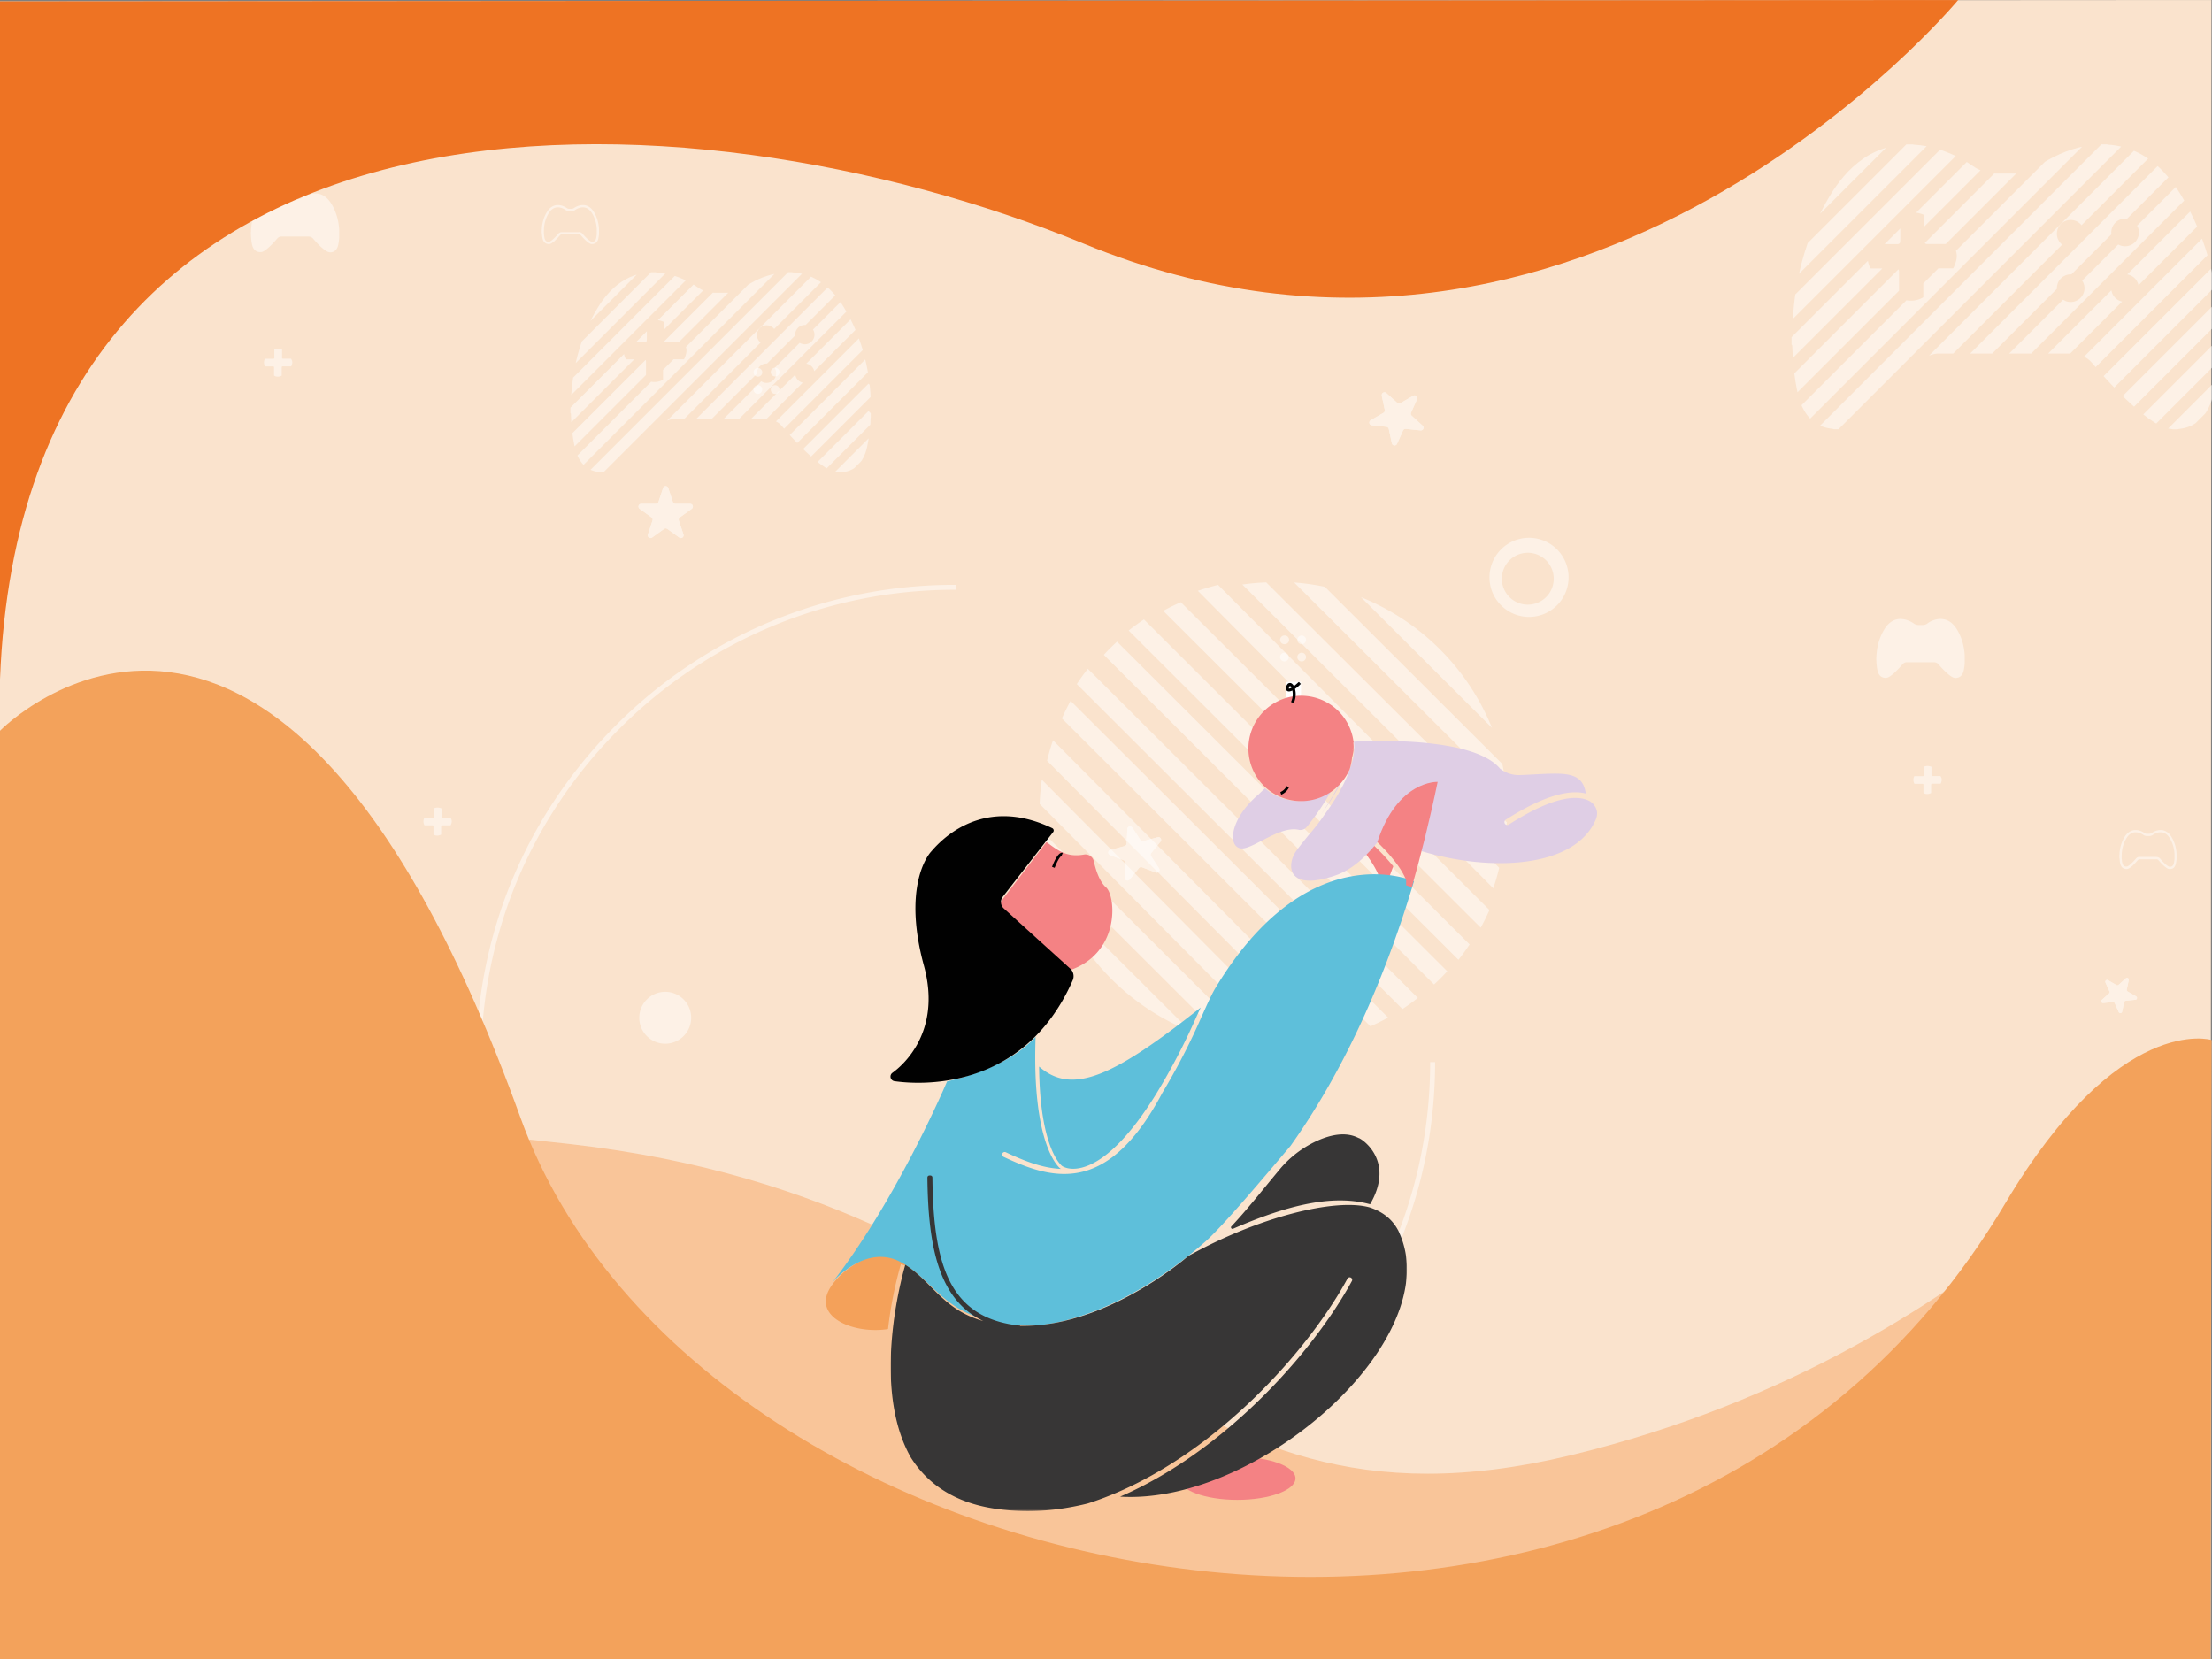 <svg id="Background" xmlns="http://www.w3.org/2000/svg" xmlns:xlink="http://www.w3.org/1999/xlink" viewBox="0 0 1440 1080"><rect x="0" y="0" width="1440" height="1080" fill="#808080" stroke="none"/><defs><style>.cls-1,.cls-10,.cls-3,.cls-8{fill:#fff;}.cls-1,.cls-18,.cls-19,.cls-20,.cls-21,.cls-22,.cls-23,.cls-4{fill-rule:evenodd;}.cls-2,.cls-6{fill:none;}.cls-3{clip-rule:evenodd;}.cls-4{fill:#fae3cd;}.cls-10,.cls-5{opacity:0.5;}.cls-6{stroke:#fff;stroke-width:3.21px;}.cls-7{clip-path:url(#clip-path);}.cls-9{clip-path:url(#clip-path-2);}.cls-11{clip-path:url(#clip-path-3);}.cls-12{clip-path:url(#clip-path-4);}.cls-13{clip-path:url(#clip-path-5);}.cls-14{clip-path:url(#clip-path-6);}.cls-15{fill:#f9c599;}.cls-16{fill:#f3a25b;}.cls-17{fill:#ee7323;}.cls-18{fill:#f48284;}.cls-19{fill:#f4a15a;}.cls-20{fill:#5ebfda;}.cls-21{fill:#dfcee5;}.cls-22{fill:#010101;}.cls-23{fill:#373636;}.cls-24{mask:url(#mask);}.cls-25{mask:url(#mask-2-2);}</style><clipPath id="clip-path"><path class="cls-2" d="M1417.29,279.49h-2.73c-.61-.11-1.22-.28-1.84-.34a15.81,15.81,0,0,1-4.53-1.2,37.74,37.74,0,0,1-5.74-3,80.64,80.64,0,0,1-7.64-5.49,180.18,180.18,0,0,1-14.33-13q-9.78-9.76-18.7-20.33a14.32,14.32,0,0,0-2.67-2.49,19.53,19.53,0,0,0-5.51-2.72,17,17,0,0,0-5.26-.76c-1.85,0-3.7,0-5.54,0l-80.28,0h-.63c-.52,0-1.05,0-1.56.1a17.66,17.66,0,0,0-10.89,5.93c-4.3,5-8.71,10-13.29,14.78-4.94,5.17-10,10.21-15.41,14.91a103.47,103.47,0,0,1-9.8,7.68,45.64,45.64,0,0,1-6.6,3.82,20,20,0,0,1-6.09,1.8c-.41,0-.82.17-1.22.25h-3.14a6.54,6.54,0,0,0-2-.4,23.79,23.79,0,0,1-7.1-2,22.93,22.93,0,0,1-9.41-8.37,34.53,34.53,0,0,1-3.88-8.19,56.16,56.16,0,0,1-1.75-7.1c-.64-3.25-1.21-6.51-1.59-9.8q-.36-3.17-.67-6.34c-.28-2.84-.5-5.69-.58-8.55,0-1-.09-2.09-.15-3.14a7.64,7.64,0,0,0-.1-.82.39.39,0,0,0-.37-.31v-9a1,1,0,0,0,.43-.91c.06-1,.14-2,.2-3,.1-2,.15-4.05.3-6.07.2-2.5.45-5,.73-7.49.34-2.91.67-5.82,1.13-8.72a180,180,0,0,1,4.13-19.32,166.62,166.62,0,0,1,18-42.42,92.07,92.07,0,0,1,9-12.58,65.92,65.92,0,0,1,13.08-11.82,52.14,52.14,0,0,1,16.92-7.54,47,47,0,0,1,9.3-1.35c.23,0,.5.06.66-.2h5.23c.27.32.65.2,1,.22a64.81,64.81,0,0,1,7.47.91,74.23,74.23,0,0,1,14.59,4.36,79.57,79.57,0,0,1,16.14,8.77,24.21,24.21,0,0,0,5.7,3,25.88,25.88,0,0,0,9.5,1.74c4-.06,8,0,11.93,0a26.84,26.84,0,0,0,14.68-4.49,66.68,66.68,0,0,1,7-4.43c9.9-5.51,20.37-9.2,31.76-9.92a1.4,1.4,0,0,0,.46-.19h6.07a.81.81,0,0,0,.68.2,40.82,40.82,0,0,1,5.29.62,50.63,50.63,0,0,1,16.39,5.76A60.86,60.86,0,0,1,1408.57,112a86.91,86.91,0,0,1,11,14.56A165.26,165.26,0,0,1,1439,173.23a179.37,179.37,0,0,1,4.25,23.23c.48,4.22.94,8.45,1,12.71a14.2,14.2,0,0,0,.19,1.44V228.2c-.06.51-.16,1-.18,1.54-.06,1.33,0,2.66-.12,4-.27,3.61-.64,7.22-1.13,10.82-.5,3.76-1.16,7.51-1.93,11.23a39.23,39.23,0,0,1-3.52,10.14,25.55,25.55,0,0,1-7.15,8.77,22.48,22.48,0,0,1-11,4.42C1418.72,279.19,1418,279.36,1417.29,279.49Zm-180.2-139.83v1.27c0,5.06,0,10.12,0,15.18a8,8,0,0,1-.1,1.46,1.57,1.57,0,0,1-1.59,1.37c-.32,0-.63,0-1,0h-15.59a2.72,2.72,0,0,0-1.21.1c-2.55,4.4-2.45,11.84.24,15.72l1.1,0h14.65a9.21,9.21,0,0,1,1,0,1.74,1.74,0,0,1,1.68,1.79c0,.34,0,.69,0,1v15.73c.25.2.48.42.73.59a9.36,9.36,0,0,0,2.94,1.35,15.84,15.84,0,0,0,11.75-1.45,4.43,4.43,0,0,0,.37-.29v-1.13c0-4.85,0-9.7,0-14.55a9,9,0,0,1,.18-1.87,1.5,1.5,0,0,1,1.48-1.24c.35,0,.7,0,1.05,0h15.59l1.15,0a5.79,5.79,0,0,0,.38-.66,21.36,21.36,0,0,0,1.72-5,11.88,11.88,0,0,0,.23-2.91,13.73,13.73,0,0,0-1.85-6c-.83-1.5-.55-1.24-2.07-1.24h-14.55c-.31,0-.63,0-.94,0a1.56,1.56,0,0,1-1.65-1.53,7.5,7.5,0,0,1-.08-1.15c0-1.82,0-3.63,0-5.44,0-3.39.05-6.77.06-10.16a4.89,4.89,0,0,0-.07-.68C1247.85,137.78,1241.55,137.66,1237.09,139.66ZM1357,187.54a9,9,0,0,0-9-8.94,9,9,0,1,0,9,8.94Zm-9-44.35a9,9,0,1,0,9,9A9,9,0,0,0,1348,143.19Zm26.45,8.86a9,9,0,0,0,17.92.25,9,9,0,1,0-17.92-.25Zm17.91,35.57a9,9,0,1,0-9,8.91A8.95,8.95,0,0,0,1392.4,187.62Z"/></clipPath><clipPath id="clip-path-2"><path class="cls-2" d="M547.71,307.56H545.8a11.44,11.44,0,0,0-1.3-.24,10.93,10.93,0,0,1-3.18-.85,26.58,26.58,0,0,1-4-2.1,57,57,0,0,1-5.37-3.86,126.45,126.45,0,0,1-10.07-9.15q-6.87-6.86-13.14-14.28a10.39,10.39,0,0,0-1.88-1.75,14,14,0,0,0-3.87-1.92,12.18,12.18,0,0,0-3.7-.53c-1.3,0-2.59,0-3.89,0l-56.41,0h-.45a8.11,8.11,0,0,0-1.1.06,12.42,12.42,0,0,0-7.64,4.17c-3,3.54-6.13,7-9.34,10.39-3.48,3.63-7,7.17-10.84,10.48a73.19,73.19,0,0,1-6.88,5.39,31,31,0,0,1-4.64,2.68,13.83,13.83,0,0,1-4.28,1.27,8.77,8.77,0,0,0-.86.18h-2.2a4.44,4.44,0,0,0-1.43-.29,16.33,16.33,0,0,1-5-1.43,16.15,16.15,0,0,1-6.62-5.88A24.1,24.1,0,0,1,375,294.2a37.09,37.09,0,0,1-1.23-5c-.45-2.28-.85-4.57-1.12-6.88-.17-1.49-.32-3-.47-4.46-.19-2-.35-4-.41-6,0-.73-.06-1.47-.1-2.2a5.73,5.73,0,0,0-.07-.58.29.29,0,0,0-.26-.22v-6.32a.73.73,0,0,0,.3-.64c0-.71.1-1.41.14-2.12.07-1.42.1-2.85.21-4.26.14-1.76.31-3.52.52-5.27.23-2.05.47-4.09.79-6.13a126,126,0,0,1,2.9-13.57,116.72,116.72,0,0,1,12.67-29.81,64.61,64.61,0,0,1,6.32-8.84,46.28,46.28,0,0,1,9.2-8.31,36.6,36.6,0,0,1,11.88-5.3,33.61,33.61,0,0,1,6.54-.95c.16,0,.35,0,.46-.14h3.68c.19.23.45.14.69.16a44.26,44.26,0,0,1,5.25.64,52.33,52.33,0,0,1,10.25,3.06,56.06,56.06,0,0,1,11.34,6.16,16.93,16.93,0,0,0,4,2.14,18.4,18.4,0,0,0,6.69,1.22c2.79,0,5.58,0,8.38,0a17.31,17.31,0,0,0,5.49-.86,17.12,17.12,0,0,0,4.82-2.3,48.2,48.2,0,0,1,4.9-3.11,52.43,52.43,0,0,1,22.32-7,1.12,1.12,0,0,0,.32-.14h4.27c.12.15.3.14.47.15a27.34,27.34,0,0,1,3.72.43,35.5,35.5,0,0,1,11.52,4.05,42.69,42.69,0,0,1,10.24,8.06,61.36,61.36,0,0,1,7.76,10.23A116.44,116.44,0,0,1,563,232.88a125.68,125.68,0,0,1,3,16.33c.34,3,.67,5.94.72,8.93a8.46,8.46,0,0,0,.14,1v12.36a9.83,9.83,0,0,0-.13,1.09c0,.93,0,1.86-.08,2.79-.2,2.54-.46,5.07-.8,7.6s-.81,5.28-1.35,7.89A28.2,28.2,0,0,1,562,298a18,18,0,0,1-5,6.16,15.83,15.83,0,0,1-7.76,3.11C548.72,307.34,548.22,307.46,547.71,307.56ZM421.09,209.3v11.55a5.05,5.05,0,0,1-.08,1,1.1,1.1,0,0,1-1.11,1c-.22,0-.45,0-.67,0h-11a1.83,1.83,0,0,0-.84.07c-1.8,3.09-1.73,8.32.17,11l.77,0h10.29a6,6,0,0,1,.74,0,1.22,1.22,0,0,1,1.18,1.25c0,.25,0,.49,0,.74v11.05c.18.15.34.29.52.42a6.52,6.52,0,0,0,2.06.94,11.16,11.16,0,0,0,8.26-1,3,3,0,0,0,.26-.21v-.79c0-3.41,0-6.82,0-10.23a6.47,6.47,0,0,1,.13-1.31,1.05,1.05,0,0,1,1-.87c.24,0,.49,0,.73,0h11.77c.1-.18.2-.32.27-.47a15.24,15.24,0,0,0,1.2-3.54,7.74,7.74,0,0,0,.16-2,9.64,9.64,0,0,0-1.29-4.18c-.59-1-.39-.87-1.46-.87H434c-.22,0-.45,0-.67,0a1.11,1.11,0,0,1-1.16-1.08,7.34,7.34,0,0,1-.05-.81c0-1.28,0-2.55,0-3.83,0-2.37,0-4.75,0-7.13a3.54,3.54,0,0,0,0-.48A14.39,14.39,0,0,0,421.09,209.3Zm84.25,33.64a6.3,6.3,0,1,0-6.3,6.32A6.29,6.29,0,0,0,505.34,242.94Zm-6.29-31.17a6.3,6.3,0,1,0,6.29,6.34A6.26,6.26,0,0,0,499.05,211.77ZM517.64,218a6.3,6.3,0,0,0,12.59.18,6.3,6.3,0,1,0-12.59-.18Zm12.59,25a6.3,6.3,0,1,0-6.36,6.26A6.29,6.29,0,0,0,530.23,243Z"/></clipPath><clipPath id="clip-path-3"><path class="cls-3" d="M733.92,539.64l-.52,9.55a1.78,1.78,0,0,1-1.32,1.62l-9.3,2.49a1.77,1.77,0,0,0-.18,3.36l9,3.41a1.76,1.76,0,0,1,1.13,1.74l-.52,9.56a1.78,1.78,0,0,0,3.16,1.2l6.06-7.45a1.8,1.8,0,0,1,2-.54l9,3.42a1.78,1.78,0,0,0,2.13-2.62l-5.22-8a1.77,1.77,0,0,1,.11-2.08l6.07-7.44a1.77,1.77,0,0,0-1.84-2.82l-9.29,2.49a1.77,1.77,0,0,1-2-.74l-5.23-8a1.77,1.77,0,0,0-3.26.87"/></clipPath><clipPath id="clip-path-4"><path class="cls-3" d="M899.49,257.49l2,9.36a1.76,1.76,0,0,1-.85,1.9l-8.33,4.82a1.76,1.76,0,0,0,.69,3.28l9.55,1a1.76,1.76,0,0,1,1.55,1.39l2,9.36a1.78,1.78,0,0,0,3.36.34l3.93-8.76a1.77,1.77,0,0,1,1.81-1l9.55,1a1.77,1.77,0,0,0,1.38-3.08L919,270.63a1.77,1.77,0,0,1-.43-2l3.93-8.76a1.76,1.76,0,0,0-2.5-2.24l-8.33,4.81a1.79,1.79,0,0,1-2.08-.21l-7.12-6.39a1.78,1.78,0,0,0-2.93,1.69"/></clipPath><clipPath id="clip-path-5"><path class="cls-3" d="M431.67,317.7l-3,9.09A1.78,1.78,0,0,1,427,328h-9.63a1.77,1.77,0,0,0-1,3.2l7.78,5.62a1.76,1.76,0,0,1,.65,2l-3,9.09a1.77,1.77,0,0,0,2.73,2l7.78-5.62a1.79,1.79,0,0,1,2.09,0l7.79,5.62a1.77,1.77,0,0,0,2.73-2l-3-9.09a1.76,1.76,0,0,1,.65-2l7.78-5.62a1.77,1.77,0,0,0-1-3.2h-9.63a1.77,1.77,0,0,1-1.69-1.22l-3-9.09a1.78,1.78,0,0,0-3.38,0"/></clipPath><clipPath id="clip-path-6"><path class="cls-3" d="M1383.89,636.92l-4.71,4.23a1.18,1.18,0,0,1-1.37.14l-5.52-3.19a1.17,1.17,0,0,0-1.65,1.49l2.6,5.8a1.15,1.15,0,0,1-.29,1.34l-4.71,4.23a1.17,1.17,0,0,0,.91,2l6.33-.64a1.19,1.19,0,0,1,1.19.69l2.6,5.8a1.17,1.17,0,0,0,2.22-.23l1.31-6.19a1.16,1.16,0,0,1,1-.92l6.32-.65a1.16,1.16,0,0,0,.46-2.17l-5.51-3.19a1.18,1.18,0,0,1-.57-1.26l1.31-6.19a1.18,1.18,0,0,0-1.94-1.12"/></clipPath><mask id="mask" x="837.11" y="443.89" width="9.84" height="13.91" maskUnits="userSpaceOnUse"><g id="mask-2"><polygon id="path-1" class="cls-1" points="837.11 457.81 846.95 457.81 846.95 443.89 837.11 443.89 837.11 457.81"/></g></mask><mask id="mask-2-2" x="579.79" y="765.12" width="336.11" height="218.6" maskUnits="userSpaceOnUse"><g id="mask-4"><polygon id="path-3" class="cls-1" points="579.79 983.72 915.9 983.72 915.9 765.12 579.79 765.12 579.79 983.72"/></g></mask></defs><polygon class="cls-4" points="1439.04 1080 0 1080.89 0 0.89 1439.63 0 1439.04 1080"/><g id="White-paper-work" class="cls-5"><g id="Desktop-HD"><g id="Overview"><g id="Mom-baby-pattern"><path id="Path" class="cls-6" d="M622.11,382.33a309.21,309.21,0,0,0-219.57,90.53c-58.65,58.38-91,136-91,218.55s32.3,160.18,91,218.55a311.55,311.55,0,0,0,439.15,0c58.65-58.37,90.95-136,90.95-218.55"/><path id="Fill-3" class="cls-1" d="M282.62,903.35a16.9,16.9,0,1,0,16.89-16.86,16.89,16.89,0,0,0-16.89,16.86m-8.05-.8a25.75,25.75,0,1,1,25.75,25.69,25.75,25.75,0,0,1-25.75-25.69"/><path id="Fill-3-2" data-name="Fill-3" class="cls-1" d="M416.16,662.51a16.9,16.9,0,1,0,16.9-16.86,16.9,16.9,0,0,0-16.9,16.86"/><path id="Fill-3-3" data-name="Fill-3" class="cls-1" d="M977.69,376.71a16.89,16.89,0,1,0,16.89-16.86,16.89,16.89,0,0,0-16.89,16.86m-8.05-.8a25.75,25.75,0,1,1,25.75,25.69,25.75,25.75,0,0,1-25.75-25.69"/><path id="Combined-Shape" class="cls-1" d="M678.21,507.57,849,679.57A152.7,152.7,0,0,1,833.29,681L676.81,523.36A154.81,154.81,0,0,1,678.21,507.57ZM680,542.89,818.4,681a151,151,0,0,1-19.92-2.89L682.92,562.77A150.21,150.21,0,0,1,680,542.89Zm5.48-61,192.42,193.6q-6.55,2.25-13.27,3.89l-183-184.14C682.72,490.73,684,486.28,685.51,481.88Zm4.17,104.36L775,671.34a153.86,153.86,0,0,1-85.28-85.1Zm7.31-130L903.67,662.44q-5.65,3.1-11.51,5.69L691.29,467.69Q693.89,461.84,697,456.19Zm11.22-20.87L923,649.64q-4.9,3.86-10,7.25L701,445.34C703.21,441.92,705.64,438.58,708.21,435.32Zm19-17.66,215,214.59q-2.06,2.22-4.21,4.38t-4.4,4.21l-215-214.59c1.37-1.49,2.76-2.95,4.21-4.39S725.77,419,727.25,417.66Zm17.53-14.46,212,211.56q-3.4,5.12-7.26,10L734.73,410.46Q739.64,406.61,744.78,403.2Zm24-11.23L969.64,592.41q-2.6,5.83-5.7,11.5L757.26,397.65C761,395.59,764.88,393.69,768.78,392Zm24.27-11.24,183,184.14c-1.08,4.49-2.38,9-3.87,13.35L779.79,384.62C784.16,383.12,788.59,381.82,793.05,380.73Zm31.38-1.61L980.9,535.27a149.1,149.1,0,0,1-1.39,15.65L808.75,380.51A152.41,152.41,0,0,1,824.43,379.12Zm18.1,0A152.61,152.61,0,0,1,862.46,382L978,497.32a150.43,150.43,0,0,1,2.88,19.88ZM886,388.75a154,154,0,0,1,85.27,85.1Z"/></g></g></g></g><g class="cls-5"><g class="cls-7"><line class="cls-8" x1="1446.04" y1="251.57" x2="1161.71" y2="535.9"/><rect class="cls-8" x="1102.83" y="388.66" width="402.1" height="10.15" transform="translate(103.49 1037.3) rotate(-45)"/><line class="cls-8" x1="1446.04" y1="226.18" x2="1161.71" y2="510.51"/><rect class="cls-8" x="1102.83" y="363.27" width="402.1" height="10.15" transform="translate(121.44 1029.87) rotate(-45)"/><line class="cls-8" x1="1446.04" y1="200.8" x2="1161.71" y2="485.12"/><rect class="cls-8" x="1102.83" y="337.88" width="402.1" height="10.15" transform="translate(139.39 1022.43) rotate(-45)"/><line class="cls-8" x1="1446.04" y1="175.41" x2="1161.71" y2="459.74"/><rect class="cls-8" x="1102.83" y="312.5" width="402.1" height="10.15" transform="translate(157.34 1015) rotate(-45)"/><line class="cls-8" x1="1446.04" y1="150.02" x2="1161.71" y2="434.35"/><rect class="cls-8" x="1102.83" y="287.11" width="402.1" height="10.15" transform="translate(175.29 1007.56) rotate(-45)"/><line class="cls-8" x1="1446.04" y1="124.64" x2="1161.71" y2="408.96"/><rect class="cls-8" x="1102.83" y="261.72" width="402.1" height="10.15" transform="translate(193.24 1000.12) rotate(-45)"/><line class="cls-8" x1="1446.04" y1="99.25" x2="1161.71" y2="383.58"/><rect class="cls-8" x="1102.83" y="236.34" width="402.1" height="10.15" transform="translate(211.19 992.69) rotate(-45)"/><line class="cls-8" x1="1446.04" y1="73.86" x2="1161.71" y2="358.19"/><rect class="cls-8" x="1102.83" y="210.95" width="402.1" height="10.15" transform="translate(229.14 985.25) rotate(-45)"/><line class="cls-8" x1="1446.04" y1="48.48" x2="1161.71" y2="332.8"/><rect class="cls-8" x="1102.83" y="185.56" width="402.1" height="10.15" transform="translate(247.09 977.82) rotate(-45)"/><line class="cls-8" x1="1446.04" y1="23.09" x2="1161.71" y2="307.42"/><rect class="cls-8" x="1102.83" y="160.18" width="402.1" height="10.15" transform="translate(265.04 970.38) rotate(-45)"/><line class="cls-8" x1="1446.04" y1="-2.3" x2="1161.71" y2="282.03"/><rect class="cls-8" x="1102.83" y="134.79" width="402.1" height="10.15" transform="translate(283 962.95) rotate(-45)"/><line class="cls-8" x1="1446.04" y1="-27.68" x2="1161.71" y2="256.65"/><rect class="cls-8" x="1102.83" y="109.4" width="402.1" height="10.15" transform="translate(300.95 955.51) rotate(-45)"/><line class="cls-8" x1="1446.04" y1="-53.07" x2="1161.71" y2="231.26"/><rect class="cls-8" x="1102.83" y="84.02" width="402.1" height="10.15" transform="translate(318.9 948.08) rotate(-45)"/><line class="cls-8" x1="1446.04" y1="-78.46" x2="1161.71" y2="205.87"/><rect class="cls-8" x="1102.83" y="58.63" width="402.1" height="10.15" transform="translate(336.85 940.64) rotate(-45)"/><line class="cls-8" x1="1446.04" y1="-103.84" x2="1161.71" y2="180.49"/><rect class="cls-8" x="1102.83" y="33.25" width="402.1" height="10.15" transform="translate(354.8 933.21) rotate(-45)"/><line class="cls-8" x1="1446.04" y1="-129.23" x2="1161.71" y2="155.1"/><rect class="cls-8" x="1102.83" y="7.86" width="402.1" height="10.15" transform="translate(372.75 925.77) rotate(-45)"/></g></g><g class="cls-5"><g class="cls-9"><line class="cls-8" x1="567.92" y1="287.93" x2="368.12" y2="487.73"/><rect class="cls-8" x="326.74" y="384.27" width="282.56" height="7.13" transform="translate(-137.16 444.53) rotate(-45)"/><line class="cls-8" x1="567.92" y1="270.09" x2="368.12" y2="469.89"/><rect class="cls-8" x="326.74" y="366.43" width="282.56" height="7.13" transform="translate(-124.55 439.31) rotate(-45)"/><line class="cls-8" x1="567.92" y1="252.26" x2="368.12" y2="452.05"/><rect class="cls-8" x="326.74" y="348.59" width="282.56" height="7.13" transform="translate(-111.93 434.08) rotate(-45)"/><line class="cls-8" x1="567.92" y1="234.42" x2="368.12" y2="434.22"/><rect class="cls-8" x="326.74" y="330.75" width="282.56" height="7.13" transform="translate(-99.32 428.86) rotate(-45)"/><line class="cls-8" x1="567.92" y1="216.58" x2="368.12" y2="416.38"/><rect class="cls-8" x="326.74" y="312.91" width="282.56" height="7.13" transform="translate(-86.7 423.63) rotate(-45)"/><line class="cls-8" x1="567.92" y1="198.74" x2="368.12" y2="398.54"/><rect class="cls-8" x="326.74" y="295.07" width="282.56" height="7.13" transform="translate(-74.09 418.41) rotate(-45)"/><line class="cls-8" x1="567.92" y1="180.9" x2="368.12" y2="380.7"/><rect class="cls-8" x="326.74" y="277.23" width="282.56" height="7.13" transform="translate(-61.47 413.18) rotate(-45)"/><line class="cls-8" x1="567.92" y1="163.06" x2="368.12" y2="362.86"/><rect class="cls-8" x="326.74" y="259.39" width="282.56" height="7.13" transform="translate(-48.86 407.96) rotate(-45)"/><line class="cls-8" x1="567.92" y1="145.22" x2="368.12" y2="345.02"/><rect class="cls-8" x="326.74" y="241.55" width="282.56" height="7.13" transform="translate(-36.25 402.73) rotate(-45)"/><line class="cls-8" x1="567.92" y1="127.38" x2="368.12" y2="327.18"/><rect class="cls-8" x="326.74" y="223.71" width="282.56" height="7.13" transform="translate(-23.63 397.51) rotate(-45)"/><line class="cls-8" x1="567.92" y1="109.54" x2="368.12" y2="309.34"/><rect class="cls-8" x="326.74" y="205.87" width="282.56" height="7.13" transform="translate(-11.02 392.28) rotate(-45)"/><line class="cls-8" x1="567.92" y1="91.7" x2="368.12" y2="291.5"/><rect class="cls-8" x="326.74" y="188.03" width="282.56" height="7.13" transform="translate(1.6 387.06) rotate(-45)"/><line class="cls-8" x1="567.92" y1="73.86" x2="368.12" y2="273.66"/><rect class="cls-8" x="326.74" y="170.2" width="282.56" height="7.13" transform="translate(14.21 381.83) rotate(-45)"/><line class="cls-8" x1="567.92" y1="56.02" x2="368.12" y2="255.82"/><rect class="cls-8" x="326.74" y="152.36" width="282.56" height="7.13" transform="translate(26.82 376.61) rotate(-45)"/><line class="cls-8" x1="567.92" y1="38.19" x2="368.12" y2="237.98"/><rect class="cls-8" x="326.74" y="134.52" width="282.56" height="7.13" transform="translate(39.44 371.38) rotate(-45)"/><line class="cls-8" x1="567.92" y1="20.35" x2="368.12" y2="220.15"/><rect class="cls-8" x="326.74" y="116.68" width="282.56" height="7.13" transform="translate(52.05 366.16) rotate(-45)"/></g></g><path class="cls-10" d="M215.3,164.26h-.56c-.13,0-.25-.06-.38-.07a3.35,3.35,0,0,1-.94-.25,7.46,7.46,0,0,1-1.19-.62,16.25,16.25,0,0,1-1.58-1.14,37.92,37.92,0,0,1-3-2.69q-2-2-3.88-4.22a3,3,0,0,0-.55-.51,4.06,4.06,0,0,0-1.14-.57A3.63,3.63,0,0,0,201,154H183.11c-.11,0-.22,0-.32,0a3.66,3.66,0,0,0-2.26,1.23c-.89,1-1.8,2.07-2.75,3.06s-2.08,2.12-3.2,3.09a19.46,19.46,0,0,1-2,1.59,8.76,8.76,0,0,1-1.36.79,4.05,4.05,0,0,1-1.27.38l-.25,0H169a1,1,0,0,0-.42-.08,5,5,0,0,1-1.47-.43,4.66,4.66,0,0,1-1.95-1.73,7.17,7.17,0,0,1-.81-1.7,12.12,12.12,0,0,1-.36-1.47c-.13-.67-.25-1.35-.33-2-.05-.44-.09-.87-.14-1.31,0-.59-.1-1.18-.12-1.77,0-.22,0-.44,0-.65a.88.88,0,0,0,0-.17.1.1,0,0,0-.08-.07V151a.2.2,0,0,0,.09-.19c0-.21,0-.42,0-.63,0-.42,0-.84.07-1.25s.09-1,.15-1.56.14-1.2.23-1.8a36.68,36.68,0,0,1,.86-4,34.19,34.19,0,0,1,3.73-8.78,19.35,19.35,0,0,1,1.87-2.61,13.73,13.73,0,0,1,2.71-2.45,10.8,10.8,0,0,1,3.5-1.56,9.77,9.77,0,0,1,1.93-.28c.05,0,.1,0,.14,0h1.08c.06.06.13,0,.2,0a13.39,13.39,0,0,1,1.55.19,16,16,0,0,1,3,.9,17.17,17.17,0,0,1,3.34,1.82,5.14,5.14,0,0,0,1.18.63,5.29,5.29,0,0,0,2,.36c.82,0,1.65,0,2.47,0a5.49,5.49,0,0,0,3-.93,14.6,14.6,0,0,1,1.44-.92,15.5,15.5,0,0,1,6.59-2l.09,0h1.26a.18.18,0,0,0,.14,0,7.91,7.91,0,0,1,1.09.13,10.43,10.43,0,0,1,3.4,1.19,12.64,12.64,0,0,1,3,2.38,18.67,18.67,0,0,1,2.29,3,34.55,34.55,0,0,1,4,9.66,35.83,35.83,0,0,1,.88,4.82,25.65,25.65,0,0,1,.21,2.63c0,.1,0,.2,0,.3v3.64c0,.11,0,.22,0,.32,0,.28,0,.55,0,.83-.06.75-.13,1.49-.23,2.24s-.24,1.55-.4,2.32a8.25,8.25,0,0,1-.73,2.11,5.41,5.41,0,0,1-1.48,1.81,4.7,4.7,0,0,1-2.29.92Z"/><path class="cls-10" d="M81,547.36h-.57a2.32,2.32,0,0,0-.38-.07,3.54,3.54,0,0,1-.94-.25,8.84,8.84,0,0,1-1.18-.62,16.39,16.39,0,0,1-1.59-1.14,37.86,37.86,0,0,1-3-2.7q-2-2-3.87-4.21a3.3,3.3,0,0,0-.55-.51,4.26,4.26,0,0,0-1.15-.57,3.64,3.64,0,0,0-1.09-.16H48.8c-.1,0-.21,0-.32,0a3.67,3.67,0,0,0-2.26,1.23c-.89,1-1.8,2.07-2.75,3.06s-2.07,2.12-3.19,3.09a20.57,20.57,0,0,1-2,1.59,9.35,9.35,0,0,1-1.37.79,3.73,3.73,0,0,1-1.26.37,2.44,2.44,0,0,0-.26.06h-.65a1.22,1.22,0,0,0-.42-.09,4.67,4.67,0,0,1-3.42-2.15,7.14,7.14,0,0,1-.8-1.7A12.16,12.16,0,0,1,29.7,542c-.13-.67-.25-1.35-.32-2-.05-.44-.1-.88-.14-1.31-.06-.59-.11-1.18-.12-1.78l0-.65s0-.11,0-.17A.08.08,0,0,0,29,536v-1.87a.21.21,0,0,0,.09-.18c0-.21,0-.42,0-.63,0-.42,0-.84.06-1.26s.09-1,.15-1.55.14-1.21.24-1.8a36.65,36.65,0,0,1,.85-4,34.79,34.79,0,0,1,3.74-8.79,18.94,18.94,0,0,1,1.86-2.6,13.73,13.73,0,0,1,2.71-2.45,10.55,10.55,0,0,1,3.51-1.56,8.9,8.9,0,0,1,1.92-.28c.05,0,.11,0,.14-.05h1.09c0,.07.13.05.2.05a13.66,13.66,0,0,1,1.55.19,16.11,16.11,0,0,1,3,.9,16.89,16.89,0,0,1,3.34,1.82,5.42,5.42,0,0,0,3.15,1h2.47a5.72,5.72,0,0,0,3-.93,14.74,14.74,0,0,1,1.45-.92A15.47,15.47,0,0,1,70.19,509a.18.18,0,0,0,.09,0h1.26a.16.16,0,0,0,.14.05,8,8,0,0,1,1.1.12,10.48,10.48,0,0,1,3.39,1.2,12.66,12.66,0,0,1,3,2.37,17.66,17.66,0,0,1,2.29,3,34.28,34.28,0,0,1,4,9.66,39.47,39.47,0,0,1,.88,4.81c.1.88.19,1.76.21,2.64a1.54,1.54,0,0,0,0,.3v3.64a1.75,1.75,0,0,0,0,.32c0,.27,0,.55,0,.82-.06.75-.14,1.5-.24,2.24s-.24,1.56-.4,2.33a8.18,8.18,0,0,1-.73,2.1,5.33,5.33,0,0,1-1.48,1.82,4.66,4.66,0,0,1-2.29.92A3.73,3.73,0,0,0,81,547.36Z"/><path class="cls-10" d="M385.76,158.88l-.65,0a2.84,2.84,0,0,1-.8-.2,6.44,6.44,0,0,1-.85-.45,11.35,11.35,0,0,1-1.06-.76,25.14,25.14,0,0,1-1.9-1.73c-.85-.85-1.68-1.75-2.46-2.67a1,1,0,0,0-.22-.2,1.8,1.8,0,0,0-.5-.25,1.66,1.66,0,0,0-.47-.07H365.77l-.14-.72,0,.73a1.57,1.57,0,0,0-1,.52c-.56.66-1.14,1.31-1.74,1.94-.76.79-1.41,1.42-2,2a12.65,12.65,0,0,1-1.34,1,6.15,6.15,0,0,1-.95.56,3.45,3.45,0,0,1-1,.29l-.24,0h-.57l-.15-.08a3.21,3.21,0,0,1-1.18-.31,3.79,3.79,0,0,1-1.51-1.34,5.52,5.52,0,0,1-.58-1.22,8.76,8.76,0,0,1-.25-1q-.13-.66-.21-1.32l-.09-.83c0-.35-.06-.71-.08-1.06h-.08v-2.24l.08-.05v-.34l0-.54c0-.33.06-.66.1-1s.09-.8.15-1.16a24.44,24.44,0,0,1,.55-2.57,22.1,22.1,0,0,1,2.41-5.66,11.78,11.78,0,0,1,1.23-1.73,8.93,8.93,0,0,1,1.84-1.66,7.64,7.64,0,0,1,2.41-1.07,6.38,6.38,0,0,1,1-.17l0-.05,1.47.05a6.53,6.53,0,0,1,.85.11,10.09,10.09,0,0,1,2,.6,11.78,11.78,0,0,1,2.23,1.21,2.63,2.63,0,0,0,.57.31,2.74,2.74,0,0,0,1,.18q.78,0,1.56,0a2.6,2.6,0,0,0,.78-.13,2.4,2.4,0,0,0,.68-.32,10.84,10.84,0,0,1,1-.62,10.45,10.45,0,0,1,4.26-1.36l.05,0h1.31l0,0,.53.07a7.45,7.45,0,0,1,2.34.83,8.6,8.6,0,0,1,2.06,1.61,12.65,12.65,0,0,1,1.52,2,22.29,22.29,0,0,1,2.59,6.23,24.25,24.25,0,0,1,.57,3.09,16.61,16.61,0,0,1,.14,1.72l0,.2,0,2.69c0,.12,0,.23,0,.35,0,.47-.09,1-.15,1.43s-.16,1-.26,1.5a5.66,5.66,0,0,1-.52,1.5,4,4,0,0,1-1.13,1.38,3.59,3.59,0,0,1-1.77.71Zm-.14-1.44.14.71Zm-8.76-6.39a3.2,3.2,0,0,1,.9.14,3,3,0,0,1,.9.45,2.22,2.22,0,0,1,.48.44c.76.9,1.56,1.77,2.38,2.58a22.13,22.13,0,0,0,1.79,1.63,9.69,9.69,0,0,0,.92.66,3.78,3.78,0,0,0,.63.33,1.41,1.41,0,0,0,.38.11l.26,0h.19l.25-.05A2.11,2.11,0,0,0,387,157a2.36,2.36,0,0,0,.72-.88,4.08,4.08,0,0,0,.39-1.13c.1-.46.18-.93.24-1.4s.11-.9.14-1.35a2.35,2.35,0,0,0,0-.26v-.24a1.5,1.5,0,0,1,0-.2v-2.23a.62.62,0,0,1,0-.18c0-.51-.07-1-.13-1.57a23.15,23.15,0,0,0-.53-2.91,20.83,20.83,0,0,0-2.43-5.82,10.67,10.67,0,0,0-1.33-1.76,7.1,7.1,0,0,0-1.71-1.35,5.91,5.91,0,0,0-2.47-.73l-.73,0-.14,0a8.93,8.93,0,0,0-3.79,1.19,7.6,7.6,0,0,0-.82.52,4.12,4.12,0,0,1-2.33.72h-1.53a4.25,4.25,0,0,1-1.49-.26,3.58,3.58,0,0,1-.9-.49,10.15,10.15,0,0,0-1.94-1.05,8.81,8.81,0,0,0-1.75-.52,6.41,6.41,0,0,0-.88-.11.9.9,0,0,1-.24,0l-.6,0a5.21,5.21,0,0,0-1,.16,5.92,5.92,0,0,0-2,.87,7.94,7.94,0,0,0-1.54,1.39,10.9,10.9,0,0,0-1.09,1.53,20.78,20.78,0,0,0-2.25,5.3,21.68,21.68,0,0,0-.52,2.42c-.05.34-.09.68-.13,1s-.08.69-.1,1,0,.33,0,.49l0,.59a1.4,1.4,0,0,1-.06.32l0,.91a1.08,1.08,0,0,1,0,.19c0,.15,0,.29,0,.43,0,.35,0,.7.07,1.06s.05.53.09.8a12.18,12.18,0,0,0,.19,1.21,7.75,7.75,0,0,0,.21.83,3.86,3.86,0,0,0,.41.89,2.18,2.18,0,0,0,.92.82,2.35,2.35,0,0,0,.7.2,1.6,1.6,0,0,1,.29.05h.21l.16,0a1.76,1.76,0,0,0,.56-.17,5.57,5.57,0,0,0,.75-.43,12.67,12.67,0,0,0,1.2-.94c.59-.52,1.21-1.12,1.94-1.88.58-.61,1.14-1.24,1.69-1.88a3,3,0,0,1,1.84-1,.93.93,0,0,1,.24,0h11.25Z"/><path class="cls-10" d="M178.58,227.43v5.21a2.37,2.37,0,0,1,0,.46.5.5,0,0,1-.5.44h-5.24a1,1,0,0,0-.38,0,5.28,5.28,0,0,0,.07,5h5.32a.56.56,0,0,1,.54.57v5.31l.23.19a3,3,0,0,0,.93.43,5,5,0,0,0,3.72-.46.9.9,0,0,0,.12-.1v-5a2.88,2.88,0,0,1,.06-.59.47.47,0,0,1,.47-.39h5.63c0-.08.09-.14.12-.21a6.94,6.94,0,0,0,.54-1.59,4.09,4.09,0,0,0,.08-.92,4.28,4.28,0,0,0-.59-1.88c-.26-.48-.17-.4-.66-.4h-4.9a.49.49,0,0,1-.52-.49,2.19,2.19,0,0,1,0-.36c0-.58,0-1.15,0-1.73l0-3.21a1.46,1.46,0,0,0,0-.22A6.55,6.55,0,0,0,178.58,227.43Z"/><path class="cls-10" d="M496.23,253.58a2.84,2.84,0,0,0-5.68,0,2.81,2.81,0,0,0,2.84,2.84A2.84,2.84,0,0,0,496.23,253.58Z"/><path class="cls-10" d="M493.39,239.54a2.84,2.84,0,1,0,2.84,2.86A2.86,2.86,0,0,0,493.39,239.54Z"/><path class="cls-10" d="M501.77,242.35a2.84,2.84,0,0,0,5.67.08,2.84,2.84,0,1,0-5.67-.08Z"/><path class="cls-10" d="M507.44,253.61a2.84,2.84,0,1,0-2.86,2.82A2.82,2.82,0,0,0,507.44,253.61Z"/><g class="cls-5"><path class="cls-1" d="M733.92,539.64l-.52,9.55a1.78,1.78,0,0,1-1.32,1.62l-9.3,2.49a1.77,1.77,0,0,0-.18,3.36l9,3.41a1.76,1.76,0,0,1,1.13,1.74l-.52,9.56a1.78,1.78,0,0,0,3.16,1.2l6.06-7.45a1.8,1.8,0,0,1,2-.54l9,3.42a1.78,1.78,0,0,0,2.13-2.62l-5.22-8a1.77,1.77,0,0,1,.11-2.08l6.07-7.44a1.77,1.77,0,0,0-1.84-2.82l-9.29,2.49a1.77,1.77,0,0,1-2-.74l-5.23-8a1.77,1.77,0,0,0-3.26.87"/><g class="cls-11"><rect class="cls-8" x="712.96" y="528.57" width="53.27" height="51.5" transform="translate(-118.27 210.31) rotate(-15)"/></g></g><g class="cls-5"><path class="cls-1" d="M899.49,257.49l2,9.36a1.76,1.76,0,0,1-.85,1.9l-8.33,4.82a1.76,1.76,0,0,0,.69,3.28l9.55,1a1.76,1.76,0,0,1,1.55,1.39l2,9.36a1.78,1.78,0,0,0,3.36.34l3.93-8.76a1.77,1.77,0,0,1,1.81-1l9.55,1a1.77,1.77,0,0,0,1.38-3.08L919,270.63a1.77,1.77,0,0,1-.43-2l3.93-8.76a1.76,1.76,0,0,0-2.5-2.24l-8.33,4.81a1.79,1.79,0,0,1-2.08-.21l-7.12-6.39a1.78,1.78,0,0,0-2.93,1.69"/><g class="cls-12"><rect class="cls-8" x="882.14" y="244.45" width="53.27" height="51.5" transform="translate(-13.34 490.59) rotate(-30)"/></g></g><path class="cls-10" d="M686.55,558.21v5.2a3.44,3.44,0,0,1,0,.46.5.5,0,0,1-.51.44c-.1,0-.2,0-.3,0h-4.93a.8.8,0,0,0-.38,0,5.26,5.26,0,0,0,.07,5h5.32a.55.55,0,0,1,.53.56c0,.11,0,.23,0,.34v5c.08.06.15.13.23.18a2.82,2.82,0,0,0,.93.43,5,5,0,0,0,3.72-.46.44.44,0,0,0,.11-.09v-.36c0-1.53,0-3.07,0-4.61a3,3,0,0,1,0-.59.48.48,0,0,1,.47-.39h5.63l.13-.21a7,7,0,0,0,.54-1.6,3.54,3.54,0,0,0,.07-.92,4.27,4.27,0,0,0-.58-1.88c-.27-.48-.18-.39-.66-.4h-4.61a2.81,2.81,0,0,1-.29,0,.51.51,0,0,1-.53-.49c0-.12,0-.24,0-.36,0-.57,0-1.15,0-1.72,0-1.07,0-2.15,0-3.22a1.36,1.36,0,0,0,0-.21A6.46,6.46,0,0,0,686.55,558.21Z"/><path class="cls-10" d="M1252.34,499.15v5.2a2.32,2.32,0,0,1,0,.46.49.49,0,0,1-.5.44h-5.24a.81.81,0,0,0-.38,0,5.26,5.26,0,0,0,.07,5h5.32a.56.56,0,0,1,.54.57v5.31c.08.06.15.13.23.18a3,3,0,0,0,.93.43,5,5,0,0,0,3.72-.46l.12-.09v-5a3.05,3.05,0,0,1,.06-.6.47.47,0,0,1,.47-.39h5.63c0-.08.09-.14.12-.21a6.86,6.86,0,0,0,.54-1.6,4,4,0,0,0,.08-.92,4.28,4.28,0,0,0-.59-1.88c-.26-.48-.17-.39-.66-.39h-4.9a.49.49,0,0,1-.52-.49,2.19,2.19,0,0,1,0-.36c0-.57,0-1.15,0-1.72l0-3.22a1.33,1.33,0,0,0,0-.21A6.46,6.46,0,0,0,1252.34,499.15Z"/><path class="cls-10" d="M839,427.74a2.85,2.85,0,0,0-2.86-2.83,2.84,2.84,0,0,0,0,5.68A2.85,2.85,0,0,0,839,427.74Z"/><path class="cls-10" d="M836.18,413.7a2.82,2.82,0,0,0-2.84,2.84,2.79,2.79,0,0,0,2.84,2.83,2.84,2.84,0,1,0,0-5.67Z"/><path class="cls-10" d="M844.55,416.51a2.84,2.84,0,0,0,5.68.07,2.84,2.84,0,1,0-5.68-.07Z"/><path class="cls-10" d="M850.23,427.77a2.84,2.84,0,1,0-2.87,2.82A2.85,2.85,0,0,0,850.23,427.77Z"/><path class="cls-10" d="M75.42,587.56a2.84,2.84,0,1,0-5.67,0,2.84,2.84,0,1,0,5.67,0Z"/><path class="cls-10" d="M72.59,573.52a2.84,2.84,0,1,0,2.83,2.85A2.82,2.82,0,0,0,72.59,573.52Z"/><path class="cls-10" d="M81,576.33a2.84,2.84,0,1,0,2.88-2.81A2.83,2.83,0,0,0,81,576.33Z"/><path class="cls-10" d="M86.64,587.59a2.84,2.84,0,1,0-2.87,2.82A2.85,2.85,0,0,0,86.64,587.59Z"/><g class="cls-5"><path class="cls-1" d="M431.67,317.7l-3,9.09A1.78,1.78,0,0,1,427,328h-9.63a1.77,1.77,0,0,0-1,3.2l7.78,5.62a1.76,1.76,0,0,1,.65,2l-3,9.09a1.77,1.77,0,0,0,2.73,2l7.78-5.62a1.79,1.79,0,0,1,2.09,0l7.79,5.62a1.77,1.77,0,0,0,2.73-2l-3-9.09a1.76,1.76,0,0,1,.65-2l7.78-5.62a1.77,1.77,0,0,0-1-3.2h-9.63a1.77,1.77,0,0,1-1.69-1.22l-3-9.09a1.78,1.78,0,0,0-3.38,0"/><g class="cls-13"><rect class="cls-8" x="406.72" y="307.6" width="53.27" height="51.5"/></g></g><path class="cls-10" d="M1273.41,441.36h-.57a2.32,2.32,0,0,0-.38-.07,3.54,3.54,0,0,1-.94-.25,7.87,7.87,0,0,1-1.18-.63,16.3,16.3,0,0,1-1.59-1.13,37.86,37.86,0,0,1-3-2.7q-2-2-3.87-4.21a3.45,3.45,0,0,0-.56-.52,4.32,4.32,0,0,0-1.14-.56,3.64,3.64,0,0,0-1.09-.16h-17.91a1.77,1.77,0,0,0-.32,0,3.67,3.67,0,0,0-2.26,1.23c-.89,1-1.8,2.07-2.75,3.06s-2.07,2.11-3.19,3.09a22.19,22.19,0,0,1-2,1.59,9.35,9.35,0,0,1-1.37.79,4,4,0,0,1-1.26.37,2.44,2.44,0,0,0-.26.06h-.65a1.22,1.22,0,0,0-.42-.09,4.67,4.67,0,0,1-3.42-2.15,7.14,7.14,0,0,1-.8-1.7,12.65,12.65,0,0,1-.37-1.47c-.13-.68-.25-1.35-.32-2,0-.44-.1-.88-.14-1.32-.06-.59-.11-1.18-.12-1.77l0-.65a1.22,1.22,0,0,0,0-.17s0-.06-.07-.06v-1.87a.21.21,0,0,0,.09-.18c0-.21,0-.42,0-.63,0-.42,0-.84.06-1.26s.09-1,.15-1.55.14-1.21.24-1.81a36.47,36.47,0,0,1,.85-4,34.79,34.79,0,0,1,3.74-8.79,18.35,18.35,0,0,1,1.86-2.6,13.13,13.13,0,0,1,2.71-2.45,10.78,10.78,0,0,1,3.51-1.57,10.34,10.34,0,0,1,1.92-.28s.11,0,.14,0h1.09c0,.07.13,0,.2.05a13.66,13.66,0,0,1,1.55.19,15.4,15.4,0,0,1,3,.9,16.39,16.39,0,0,1,3.34,1.82,5.36,5.36,0,0,0,1.18.63,5.54,5.54,0,0,0,2,.36h2.47a4.91,4.91,0,0,0,1.62-.26,4.65,4.65,0,0,0,1.42-.68A16.77,16.77,0,0,1,1256,405a15.47,15.47,0,0,1,6.58-2.06.18.18,0,0,0,.09,0H1264c0,.05.09,0,.14.05a8,8,0,0,1,1.1.12,10.48,10.48,0,0,1,3.39,1.2,12.41,12.41,0,0,1,3,2.37,17.66,17.66,0,0,1,2.29,3,34.28,34.28,0,0,1,4,9.66,39.12,39.12,0,0,1,.88,4.81c.1.88.19,1.75.21,2.64a1.35,1.35,0,0,0,0,.29v3.65a1.65,1.65,0,0,0,0,.32c0,.27,0,.55,0,.82-.06.75-.14,1.5-.24,2.24s-.24,1.56-.4,2.33a8.18,8.18,0,0,1-.73,2.1,5.33,5.33,0,0,1-1.48,1.82,4.64,4.64,0,0,1-2.29.91C1273.7,441.29,1273.56,441.33,1273.41,441.36Z"/><path class="cls-10" d="M1412.83,565.74l-.65,0a2.84,2.84,0,0,1-.8-.2,5.44,5.44,0,0,1-.85-.45,11.35,11.35,0,0,1-1.06-.76,25.14,25.14,0,0,1-1.9-1.73c-.85-.85-1.68-1.75-2.46-2.67a1.29,1.29,0,0,0-.21-.2,2,2,0,0,0-.51-.25,2.12,2.12,0,0,0-.47-.07h-11.08l-.13-.72,0,.73a1.57,1.57,0,0,0-1,.52c-.56.66-1.14,1.31-1.74,1.94-.76.79-1.41,1.42-2,2a13.74,13.74,0,0,1-1.33,1,6.71,6.71,0,0,1-1,.56,3.37,3.37,0,0,1-1,.29l-.24,0h-.57l-.15-.07a3.31,3.31,0,0,1-1.17-.32A3.66,3.66,0,0,1,1381,564a5.6,5.6,0,0,1-.58-1.23,8.76,8.76,0,0,1-.25-1q-.14-.66-.21-1.32l-.09-.83c0-.35-.06-.71-.08-1.06h-.08v-2.24l.08,0v-.35l0-.54c0-.33.06-.66.1-1s.09-.8.15-1.16a24.44,24.44,0,0,1,.55-2.57A22.1,22.1,0,0,1,1383,545a12.34,12.34,0,0,1,1.23-1.73,8.84,8.84,0,0,1,1.84-1.65,7.4,7.4,0,0,1,2.42-1.08,6.09,6.09,0,0,1,1-.17l0,0,1.46,0a6.94,6.94,0,0,1,.86.11,10.19,10.19,0,0,1,2,.6,11,11,0,0,1,2.23,1.22,2.59,2.59,0,0,0,.57.3,2.74,2.74,0,0,0,1,.18h1.56a3,3,0,0,0,.78-.12,2.26,2.26,0,0,0,.68-.33,8.93,8.93,0,0,1,1-.61,10.36,10.36,0,0,1,4.26-1.37l0,0h1.31l0,0,.53.07a7.45,7.45,0,0,1,2.34.83,8.41,8.41,0,0,1,2.06,1.61,11.76,11.76,0,0,1,1.52,2,22.43,22.43,0,0,1,2.6,6.22,25.88,25.88,0,0,1,.56,3.1,16.42,16.42,0,0,1,.14,1.71l0,.2,0,2.69c0,.12,0,.23,0,.35,0,.48-.09,1-.15,1.43s-.15,1-.26,1.51a5.59,5.59,0,0,1-.52,1.49A4,4,0,0,1,1415,565a3.59,3.59,0,0,1-1.77.71Zm-.14-1.44.14.71Zm-8.76-6.38a2.88,2.88,0,0,1,.9.13,3.22,3.22,0,0,1,.91.45,2.43,2.43,0,0,1,.47.44c.76.9,1.56,1.77,2.38,2.59a23.85,23.85,0,0,0,1.79,1.62,9.69,9.69,0,0,0,.92.66,3.78,3.78,0,0,0,.63.33,1.12,1.12,0,0,0,.38.11l.26,0h.2l.24,0a2.23,2.23,0,0,0,1.09-.42,2.71,2.71,0,0,0,.72-.89,4.42,4.42,0,0,0,.38-1.13c.1-.46.18-.93.25-1.4s.1-.9.14-1.35v-.5a1.5,1.5,0,0,1,0-.2v-2.23a.57.57,0,0,1,0-.18c0-.5-.07-1-.13-1.57a23.15,23.15,0,0,0-.53-2.91,21.11,21.11,0,0,0-2.42-5.82,11.29,11.29,0,0,0-1.34-1.76,7.31,7.31,0,0,0-1.71-1.34,5.8,5.8,0,0,0-2.47-.74l-.73,0-.14,0a8.93,8.93,0,0,0-3.79,1.19,7.16,7.16,0,0,0-.82.53,4.33,4.33,0,0,1-2.33.72h-1.53a4.26,4.26,0,0,1-1.49-.27,3.77,3.77,0,0,1-.9-.49,10.15,10.15,0,0,0-1.94-1.05,8.81,8.81,0,0,0-1.75-.52c-.29,0-.58-.08-.88-.11a.58.58,0,0,1-.23,0l-.61,0a6.08,6.08,0,0,0-1,.16,5.87,5.87,0,0,0-1.95.87,7.47,7.47,0,0,0-1.55,1.4,11,11,0,0,0-1.09,1.52,20.78,20.78,0,0,0-2.25,5.3,21.68,21.68,0,0,0-.52,2.42c0,.34-.09.68-.13,1s-.08.69-.1,1l0,.48,0,.59a1.4,1.4,0,0,1-.06.32l0,.91a1.23,1.23,0,0,1,0,.19c0,.15,0,.29,0,.44,0,.34,0,.7.07,1l.09.8c0,.41.12.81.19,1.21a7.75,7.75,0,0,0,.21.83,3.67,3.67,0,0,0,.41.89,2.24,2.24,0,0,0,1.62,1,1.87,1.87,0,0,1,.3,0h.2l.16,0a1.76,1.76,0,0,0,.56-.17,4.66,4.66,0,0,0,.75-.43,12.67,12.67,0,0,0,1.2-.94c.59-.52,1.21-1.12,1.94-1.88.58-.61,1.14-1.24,1.69-1.88a3,3,0,0,1,1.84-1l.24,0h11.25Z"/><g class="cls-5"><path class="cls-1" d="M1383.89,636.92l-4.71,4.23a1.18,1.18,0,0,1-1.37.14l-5.52-3.19a1.17,1.17,0,0,0-1.65,1.49l2.6,5.8a1.15,1.15,0,0,1-.29,1.34l-4.71,4.23a1.17,1.17,0,0,0,.91,2l6.33-.64a1.19,1.19,0,0,1,1.19.69l2.6,5.8a1.17,1.17,0,0,0,2.22-.23l1.31-6.19a1.16,1.16,0,0,1,1-.92l6.32-.65a1.16,1.16,0,0,0,.46-2.17l-5.51-3.19a1.18,1.18,0,0,1-.57-1.26l1.31-6.19a1.18,1.18,0,0,0-1.94-1.12"/><g class="cls-14"><rect class="cls-8" x="1362.64" y="628.82" width="34.08" height="35.25" transform="translate(130 1518.06) rotate(-60)"/></g></g><path class="cls-10" d="M282.39,526.21v5.21a2.37,2.37,0,0,1,0,.46.49.49,0,0,1-.5.43h-5.24a.8.8,0,0,0-.38,0,5.28,5.28,0,0,0,.07,5h5.32a.56.56,0,0,1,.53.57c0,.11,0,.22,0,.33v5l.23.19a3,3,0,0,0,.93.42,5,5,0,0,0,3.72-.46l.12-.09v-5a2.88,2.88,0,0,1,.06-.59.47.47,0,0,1,.46-.4h5.64c0-.08.09-.14.12-.21a6.94,6.94,0,0,0,.54-1.59,3.65,3.65,0,0,0,.07-.93,4.35,4.35,0,0,0-.58-1.88c-.27-.47-.18-.39-.66-.39-1.53,0-3.07,0-4.6,0h-.3a.48.48,0,0,1-.52-.48,2.31,2.31,0,0,1,0-.37c0-.57,0-1.15,0-1.72,0-1.07,0-2.14,0-3.21a.78.78,0,0,0,0-.22A6.46,6.46,0,0,0,282.39,526.21Z"/><path class="cls-15" d="M1439,1080,0,1080.89V757.38s39.63-50.33,371.31-12.6c342.49,39,375,269.42,651.72,202.47C1305.38,879,1439.63,677,1439.63,677"/><path class="cls-16" d="M1439,1080,0,1080.89V475.71S181.05,290,338.87,727.7c115.39,320.07,734.56,446.82,966.51,55.74C1379.27,658.84,1439.63,677,1439.63,677"/><path class="cls-17" d="M705.46,158.6C1032.11,292.85,1274.75,0,1274.75,0L0,.89H0V442.11C15.66,33.09,448.59,53,705.46,158.6Z"/><g id="mask-2-3" data-name="mask-2"><polygon id="path-1-2" data-name="path-1" class="cls-1" points="837.11 457.81 846.95 457.81 846.95 443.89 837.11 443.89 837.11 457.81"/></g><g id="White-paper-work-2" data-name="White-paper-work"><g id="Desktop-HD-2" data-name="Desktop-HD"><g id="Overview-2" data-name="Overview"><g id="Mom-baby"><path id="Fill-1" class="cls-18" d="M890.82,547.13A150.17,150.17,0,0,1,907,563.92c-1.69,4.63-3.38,9.19-5.07,13.6l-3.7-1.54.27-3.3c-3.59-11.92-17.28-26.33-17.28-26.33C898,507,924.68,510.42,924.68,510.42c-4.79,16.1-10,32-15.36,47a116.94,116.94,0,0,0-11-11.54l-7.52,1.23"/><path id="Fill-3-4" data-name="Fill-3" class="cls-18" d="M843.34,962.39c0-7.73-17-14-37.87-14s-37.86,6.27-37.86,14,16.95,14,37.86,14,37.87-6.26,37.87-14"/><path id="Fill-5" class="cls-19" d="M586.46,823a261,261,0,0,0-8.36,42.21c-22.65,3.57-51.22-8.27-36.41-28.76,15.13-20.9,47.62-25.19,47.62-25.19l4.4,10-2.2,32.3-9.8,9.29A258.32,258.32,0,0,1,589.63,824l-3.17-1"/><path id="Fill-7" class="cls-20" d="M784.29,808.61q-2.16,1.9-4.32,3.72c-47.54,40.11-91.61,51.89-114.17,50.6-50.42-2.88-55-27.19-78.52-40.79s-45.46,12.77-45.46,12.77C584.38,780.11,616.54,704,616.54,704c36.71-8.61,51.89-22.66,57.63-29.15-2.57,71.44,15.55,85.54,16.29,86l.15.1c-11.94-.52-23.86-5.17-35.85-10.85a1.64,1.64,0,1,0-1.41,3c12.87,6.09,26,11.14,39.43,11.14,21,0,42.46-12.44,63.92-52.83h0a427.72,427.72,0,0,0,20.52-38.49c1.34-2.83,2.89-6.29,4.52-10,3-6.65,6.33-14.18,8.85-18.62l.24-.43v0c60.87-101.49,129.65-70.16,129.65-70.16-22.09,74-50.4,130.11-80.36,172.26-18.54,21.91-44.26,52.52-55.82,62.66"/><path id="Fill-9" class="cls-18" d="M879.57,488a16.42,16.42,0,0,0-1.17-5.5l2.47-.09a21.67,21.67,0,0,1,.34,3.7c0,.64-.1,1.26-.15,1.89h-1.49"/><path id="Fill-11" class="cls-18" d="M877,499.15a23.5,23.5,0,0,0,2.66-11.2h1.55a23.17,23.17,0,0,1-4.21,11.2"/><path id="Fill-13" class="cls-21" d="M1039.65,528.61a10.4,10.4,0,0,1-.79,4.85c-13.42,31.61-68,34.34-113.47,20.62,0,0-4.14-29.48,4.4-39.45-20.13,4.94-31.62,45.48-60.66,55.36s-31.52-4.42-26.58-13.94c1.28-2.45,4.84-6.8,9.27-12.3A131.61,131.61,0,0,0,862,530.67c6.92-9.43,13.72-20.2,16.81-30.53a33.83,33.83,0,0,0,2.7-11.57c0-.65.1-1.29.1-1.94a34.2,34.2,0,0,0-.22-3.81c11.27-.62,77.59-3.38,95.1,17.51a19.57,19.57,0,0,0,12.58,4.25c26-.9,40.75-4.37,43.22,11.69l.13.33c-9.05-2.37-24.89-.39-52.08,16.95a1.87,1.87,0,1,0,2,3.15c30-19.15,44.94-19,52.2-15.35a9.88,9.88,0,0,1,5.1,7.26"/><path id="Fill-15" class="cls-21" d="M877,499.15c-3.09,10.42-9.9,21.28-16.83,30.79,6.26-9.13,12.44-19.94,16.11-29.28.25-.5.5-1,.72-1.51"/><path id="Fill-17" class="cls-21" d="M850.6,538.43a5.31,5.31,0,0,1-5.24,1.75c-13-2.81-31.15,14.14-38.35,12-8-2.42-5.53-19.94,12.29-35l4.15-4a34.23,34.23,0,0,0,43.73.74,170,170,0,0,1-16.58,24.54"/><path id="Fill-19" class="cls-18" d="M881.21,483.42l-1.67.1a25.1,25.1,0,0,1,.79,5.69,37.14,37.14,0,0,1-1.73,11.65A34.52,34.52,0,0,1,824.28,513a34.36,34.36,0,1,1,56.93-29.61"/><path id="Fill-21" class="cls-18" d="M915.39,573c-4.39-11.57-18.76-24.79-18.76-24.79C909.8,507.71,935.9,509,935.9,509c-4.94,23.94-10.82,47.58-16.82,68.57l-3.69-1.24V573"/><path id="Fill-23" class="cls-20" d="M691.53,759.13c-.16-.11-14.59-10.43-15.08-64.79,21.38,18.61,47.83,7.1,105.18-38.44-1.14,2.46-2.3,5-3.45,7.59-1.63,3.61-3.17,7-4.5,9.78a424.11,424.11,0,0,1-20.49,38h0l-.14.25c-21.16,34.37-37.63,45.69-48.62,48.55-8.27,2.16-12.65-.78-12.89-.94"/><path id="Fill-25" class="cls-18" d="M720,577.64c6.58,5.78,9.57,43.71-25,54.46L653,593.5a5.64,5.64,0,0,1-.66-7.56l28.91-37.81c7.55,5.72,13.43,10.11,24.32,8.2a5.5,5.5,0,0,1,1.67-.06,5.66,5.66,0,0,1,4.83,4.4c1.07,4.86,3.45,13.05,7.91,17"/><path id="Fill-27" class="cls-22" d="M696.66,630.47a6.74,6.74,0,0,1,1.65,7.75c-32.41,73.63-101.77,67.68-116,65.62a3,3,0,0,1-2.6-3,3,3,0,0,1,1.25-2.43c6.14-4.41,32.38-26.2,20.52-69.69-13.4-49.09,1.25-70.54,4.6-74.25S637.13,516.2,685,539.13a1.68,1.68,0,0,1,.6,2.55l-3.4,4.36-29.41,37.78a5.56,5.56,0,0,0,.67,7.55L696.09,630l.57.52"/><path id="Fill-29" class="cls-23" d="M884.66,740.88c3.6,1.59,23.08,15.86,7.27,43.08-21.43-5.78-48.51-1.86-89.29,16a1,1,0,0,1-1.1-1.53c9.54-10,20.07-23.42,31.29-36.89a69.25,69.25,0,0,1,24-18.61c16.94-7.83,25.18-3.21,27.82-2"/><path id="Fill-31" class="cls-22" d="M686.58,564.93c3-7.69,4.75-7.95,4.77-7.95a.52.52,0,0,1-.21-.06l.74-1.69a1.72,1.72,0,0,0-1.34.07c-1.75.73-3.66,3.75-5.67,9l1.71.67"/><path id="Fill-33" class="cls-22" d="M834.07,517.34a9.54,9.54,0,0,0,5.06-4.78l-1.54-.81a8,8,0,0,1-4.07,3.88l.55,1.71"/><g id="Group-37"><g class="cls-24"><path id="Fill-35" class="cls-22" d="M839.78,446.52a2,2,0,0,0-.17.21c-.58.86-.59,1.44-.53,1.56s0,0,0,0a3.57,3.57,0,0,0,1.63-.55c0-.09-.09-.17-.13-.25-.42-.76-.77-1-.84-1m2.45,11.29-1.76-.8a11.68,11.68,0,0,0,.88-7.47c-1.53.75-2.71.81-3.52.18-1-.79-1-2.37.15-4a2.06,2.06,0,0,1,2.81-.81,4.28,4.28,0,0,1,1.58,1.77,33,33,0,0,0,3.21-2.78l1.37,1.34a31.8,31.8,0,0,1-3.87,3.27,13.62,13.62,0,0,1-.85,9.31"/></g></g><g id="Group-40"><g class="cls-25"><path id="Fill-38" class="cls-23" d="M910.94,802.59c31.16,68.78-91.1,177.2-181.76,171.72,22-9.51,41.31-22,56.91-33.81,45.47-34.52,78.16-77.39,94-106.59a1.64,1.64,0,0,0-2.89-1.55c-15.63,28.89-48,71.33-93.06,105.53-20,15.15-46.14,31.34-76,40.85-19.61,4.91-39.88,6.47-60.36,3.41-27.24-4-44.38-16.77-54.85-33.36-26-45.84-5.64-118.44-3.59-125.4,17.38,10.86,24.44,29.28,50.79,36.61-28.77-13.73-35.89-47.59-36.4-93.22a1.64,1.64,0,1,1,3.27,0c.62,56,10.59,91.55,57.13,96.2l0,.18h1.79c55.81.1,107.63-45.5,107.63-45.5,45.3-25.21,95.8-38,118.24-31.6,8.82,2.93,15.46,8.3,19.2,16.56"/></g></g></g></g></g></g></svg>